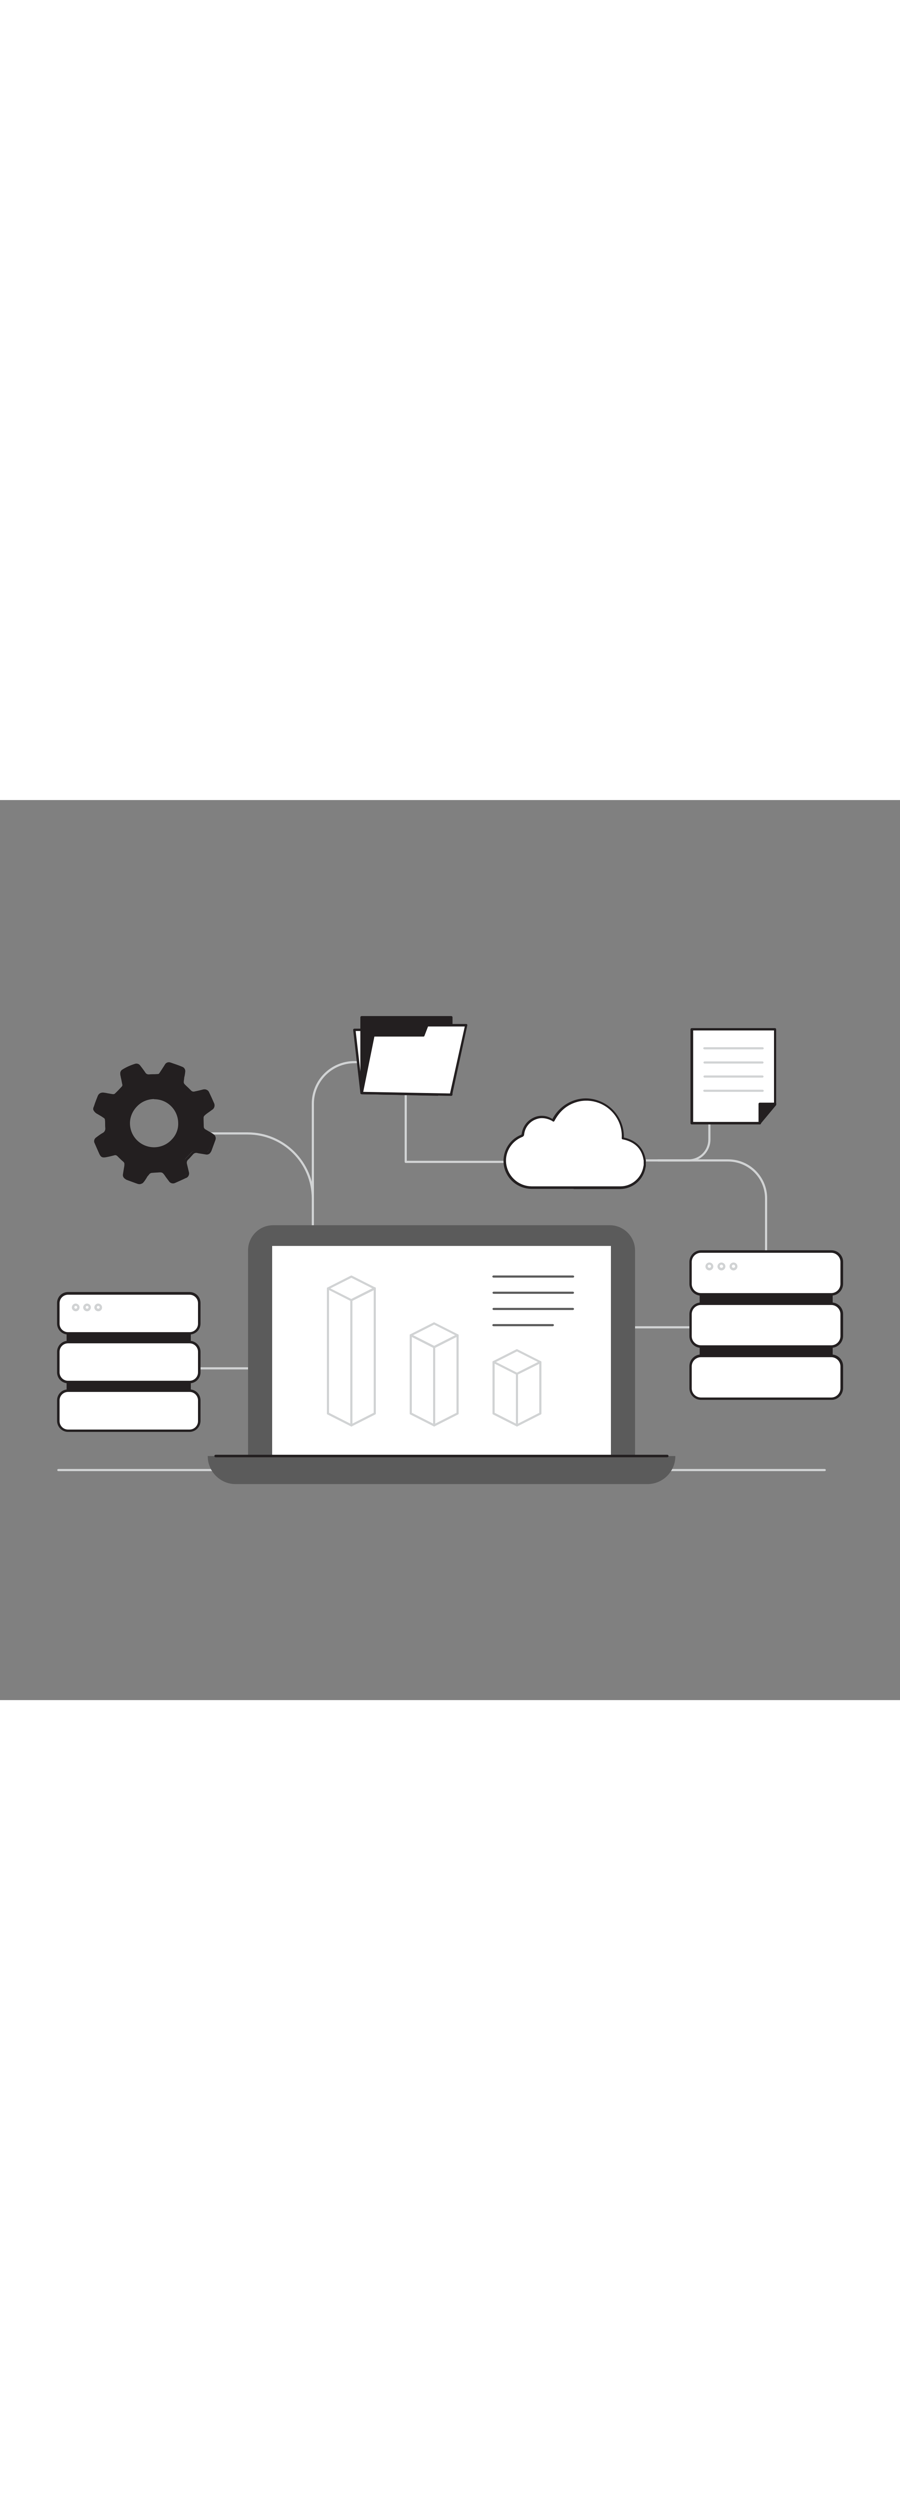<svg version="1.1" id="Layer_1" xmlns="http://www.w3.org/2000/svg" xmlns:xlink="http://www.w3.org/1999/xlink" x="0px" y="0px" viewBox="0 0 500 500" style="width: 180px;" xml:space="preserve" data-imageid="data-processing-93" imageName="Data Processing" class="illustrations_image">
<rect x="0" y="0" width="500" height="500" fill="#808080" stroke="none"/>
<style type="text/css">
	.st0_data-processing-93{fill:#D1D3D4;}
	.st1_data-processing-93{fill:#231F20;}
	.st2_data-processing-93{fill:#FFFFFF;}
	.st3_data-processing-93{fill:#68E1FD;}
</style>
<g id="connecting_line_data-processing-93">
	<path class="st0_data-processing-93" d="M173.8,240.8c-0.3,0-0.6-0.3-0.6-0.6c0,0,0,0,0,0v-71.5c0-13.1,10.6-23.7,23.7-23.7h17.6&#10;&#9;&#9;c0.3,0,0.6,0.3,0.6,0.6l0,0c0,0.3-0.3,0.6-0.6,0.6l0,0h-17.6c-12.4,0-22.5,10.1-22.5,22.5v71.5&#10;&#9;&#9;C174.4,240.5,174.2,240.8,173.8,240.8z"/>
	<path class="st0_data-processing-93" d="M173.8,240.9c-0.3,0-0.6-0.3-0.6-0.6c0,0,0,0,0,0v-18.9c0-19.6-15.9-35.6-35.6-35.6h-23.1&#10;&#9;&#9;c-0.3,0-0.6-0.3-0.6-0.6l0,0c0-0.3,0.3-0.6,0.6-0.6h23.1c20.3,0,36.8,16.5,36.8,36.8v18.9C174.4,240.6,174.2,240.9,173.8,240.9z"/>
	<path class="st0_data-processing-93" d="M399.2,293.5h-66.8c-0.3,0-0.6-0.3-0.6-0.6s0.3-0.6,0.6-0.6h66.8c0.3,0,0.6,0.3,0.6,0.6&#10;&#9;&#9;S399.5,293.5,399.2,293.5z"/>
	<path class="st0_data-processing-93" d="M342.1,201.6H225.4c-0.3,0-0.6-0.3-0.6-0.6l0,0v-46.8c0-0.3,0.3-0.6,0.6-0.6c0.3,0,0.6,0.3,0.6,0.6&#10;&#9;&#9;c0,0,0,0,0,0v46.2h116c0.3,0,0.6,0.3,0.6,0.6S342.4,201.5,342.1,201.6L342.1,201.6z"/>
	<path class="st0_data-processing-93" d="M159.4,316.3H52.4c-0.3,0-0.6-0.3-0.6-0.6c0-0.3,0.3-0.6,0.6-0.6h107.1c0.3,0,0.6,0.3,0.6,0.6&#10;&#9;&#9;C160,316.1,159.8,316.3,159.4,316.3z"/>
	<path class="st0_data-processing-93" d="M382.5,200.8h-24.3c-0.3,0-0.6-0.3-0.6-0.6c0-0.3,0.3-0.6,0.6-0.6h24.3c6.1,0,11-4.9,11-11v-13.4&#10;&#9;&#9;c0-0.3,0.3-0.6,0.6-0.6c0.3,0,0.6,0.3,0.6,0.6v13.4C394.7,195.3,389.2,200.8,382.5,200.8z"/>
	<path class="st0_data-processing-93" d="M425.6,260.9c-0.3,0-0.6-0.3-0.6-0.6v-39.1c0-11.2-9.1-20.3-20.4-20.4h-39c-0.3,0-0.6-0.3-0.6-0.6&#10;&#9;&#9;s0.3-0.6,0.6-0.6h39c11.9,0,21.6,9.7,21.6,21.6v39.1C426.2,260.6,426,260.9,425.6,260.9L425.6,260.9z"/>
</g>
<path id="Floor_data-processing-93" class="st0_data-processing-93" d="M458.2,372.8H32.4c-0.3,0-0.6-0.3-0.6-0.6c0-0.3,0.3-0.6,0.6-0.6h425.8c0.3,0,0.6,0.3,0.6,0.6&#10;&#9;S458.5,372.8,458.2,372.8z"/>
<g id="Server_1_data-processing-93">
	<rect x="37.7" y="277.3" class="st1_data-processing-93" width="67.6" height="63.2"/>
	<path class="st1_data-processing-93" d="M105.3,341.2H37.7c-0.4,0-0.7-0.3-0.7-0.7v-63.2c0-0.4,0.3-0.7,0.7-0.7h67.6c0.4,0,0.7,0.3,0.7,0.7v63.2&#10;&#9;&#9;C106,340.9,105.7,341.2,105.3,341.2z M38.4,339.8h66.2V278H38.4L38.4,339.8z"/>
	<path class="st2_data-processing-93" d="M37.8,328.1h67.5c3,0,5.4,2.4,5.4,5.4v11.4c0,3-2.4,5.4-5.4,5.4H37.8c-3,0-5.4-2.4-5.4-5.4v-11.4&#10;&#9;&#9;C32.4,330.6,34.8,328.1,37.8,328.1z"/>
	<path class="st1_data-processing-93" d="M105.3,351H37.8c-3.3,0-6-2.7-6.1-6v-11.5c0-3.4,2.7-6.1,6.1-6.1c0,0,0,0,0,0h67.5c3.4,0,6.1,2.7,6.1,6.1l0,0&#10;&#9;&#9;V345C111.3,348.3,108.6,351,105.3,351z M37.8,328.8c-2.6,0-4.7,2.1-4.7,4.7V345c0,2.6,2.1,4.7,4.7,4.7h67.5c2.6,0,4.7-2.1,4.7-4.7&#10;&#9;&#9;v-11.5c0-2.6-2.1-4.7-4.7-4.7L37.8,328.8z"/>
	<path class="st2_data-processing-93" d="M37.8,301.1h67.5c3,0,5.4,2.4,5.4,5.4v11.4c0,3-2.4,5.4-5.4,5.4H37.8c-3,0-5.4-2.4-5.4-5.4v-11.4&#10;&#9;&#9;C32.4,303.5,34.8,301.1,37.8,301.1z"/>
	<path class="st1_data-processing-93" d="M105.3,324H37.8c-3.4,0-6.1-2.7-6.1-6.1l0,0v-11.4c0-3.3,2.7-6.1,6.1-6.1h67.5c3.3,0,6.1,2.7,6.1,6.1v11.4&#10;&#9;&#9;C111.4,321.3,108.7,324,105.3,324C105.3,324,105.3,324,105.3,324z M37.8,301.8c-2.6,0-4.7,2.1-4.7,4.7v11.4c0,2.6,2.1,4.7,4.7,4.7&#10;&#9;&#9;h67.5c2.6,0,4.7-2.1,4.7-4.7v-11.4c0-2.6-2.1-4.7-4.7-4.7L37.8,301.8z"/>
	<path class="st2_data-processing-93" d="M37.8,274.1h67.5c3,0,5.4,2.4,5.4,5.4v11.4c0,3-2.4,5.4-5.4,5.4H37.8c-3,0-5.4-2.4-5.4-5.4v-11.4&#10;&#9;&#9;C32.4,276.5,34.8,274.1,37.8,274.1z"/>
	<path class="st1_data-processing-93" d="M105.3,296.9H37.8c-3.4,0-6.1-2.7-6.1-6.1l0,0v-11.4c0-3.4,2.7-6.1,6.1-6.1c0,0,0,0,0,0h67.5&#10;&#9;&#9;c3.4,0,6.1,2.7,6.1,6.1l0,0v11.4C111.4,294.2,108.7,296.9,105.3,296.9z M37.8,274.8c-2.6,0-4.7,2.1-4.7,4.7v11.4&#10;&#9;&#9;c0,2.6,2.1,4.7,4.7,4.7h67.5c2.6,0,4.7-2.1,4.7-4.7v-11.4c0-2.6-2.1-4.7-4.7-4.7H37.8z"/>
	<circle class="st2_data-processing-93" cx="42.1" cy="281.8" r="1.5"/>
	<path class="st0_data-processing-93" d="M42.1,284c-1.2,0-2.2-1-2.2-2.1c0-1.2,1-2.2,2.1-2.2c1.2,0,2.2,1,2.2,2.1c0,0,0,0,0,0&#10;&#9;&#9;C44.2,283,43.3,284,42.1,284C42.1,284,42.1,284,42.1,284z M42.1,281c-0.5,0-0.8,0.4-0.8,0.8c0,0.5,0.4,0.8,0.8,0.8s0.8-0.4,0.8-0.8&#10;&#9;&#9;c0,0,0,0,0,0C42.9,281.4,42.6,281,42.1,281z"/>
	<circle class="st2_data-processing-93" cx="48.4" cy="281.8" r="1.5"/>
	<path class="st0_data-processing-93" d="M48.4,284c-1.2,0-2.2-1-2.2-2.1c0-1.2,1-2.2,2.1-2.2c1.2,0,2.2,1,2.2,2.1c0,0,0,0,0,0&#10;&#9;&#9;C50.5,283,49.5,284,48.4,284C48.4,284,48.4,284,48.4,284z M48.4,281c-0.5,0-0.8,0.4-0.8,0.8c0,0.5,0.4,0.8,0.8,0.8s0.8-0.4,0.8-0.8&#10;&#9;&#9;c0,0,0,0,0,0C49.2,281.4,48.8,281,48.4,281C48.4,281,48.4,281,48.4,281z"/>
	<circle class="st2_data-processing-93" cx="54.6" cy="281.8" r="1.5"/>
	<path class="st0_data-processing-93" d="M54.6,284c-1.2,0-2.2-1-2.2-2.1c0-1.2,1-2.2,2.1-2.2c1.2,0,2.2,1,2.2,2.1c0,0,0,0,0,0&#10;&#9;&#9;C56.8,283,55.8,284,54.6,284C54.6,284,54.6,284,54.6,284z M54.6,281c-0.5,0-0.8,0.4-0.8,0.8c0,0.5,0.4,0.8,0.8,0.8s0.8-0.4,0.8-0.8&#10;&#9;&#9;c0,0,0,0,0,0C55.4,281.4,55.1,281,54.6,281z"/>
</g>
<g id="Folder_data-processing-93">
	<polyline class="st2_data-processing-93" points="200.9,162.7 196.9,127.6 250.2,127.6 243.1,163.6 200.9,162.7 &#9;"/>
	<path class="st1_data-processing-93" d="M243.1,164.3L243.1,164.3l-42.2-0.9c-0.3,0-0.6-0.3-0.7-0.6l-4-35.1c0-0.2,0-0.4,0.2-0.5&#10;&#9;&#9;c0.1-0.1,0.3-0.2,0.5-0.2h53.3c0.2,0,0.4,0.1,0.5,0.2c0.1,0.2,0.2,0.4,0.1,0.6l-7.1,36C243.7,164.1,243.4,164.3,243.1,164.3z&#10;&#9;&#9; M201.5,162.1l41,0.8l6.8-34.6h-51.7L201.5,162.1z"/>
	<polygon class="st1_data-processing-93" points="200.9,162.7 200.9,120.7 250.7,120.7 250.7,163.6 &#9;"/>
	<path class="st1_data-processing-93" d="M250.7,164.3L250.7,164.3l-49.8-0.9c-0.4,0-0.7-0.3-0.7-0.7v-42c0-0.4,0.3-0.7,0.7-0.7c0,0,0,0,0,0h49.8&#10;&#9;&#9;c0.4,0,0.7,0.3,0.7,0.7c0,0,0,0,0,0v42.9C251.4,164,251.1,164.3,250.7,164.3L250.7,164.3z M201.6,162.1l48.5,0.8v-41.5h-48.5V162.1&#10;&#9;&#9;z"/>
	<polygon class="st2_data-processing-93" points="200.9,162.7 207.4,130.7 235.1,130.7 237.3,125 259,125 250.5,163.6 &#9;"/>
	<path class="st1_data-processing-93" d="M250.5,164.3L250.5,164.3l-49.6-0.9c-0.4,0-0.7-0.3-0.7-0.7c0,0,0-0.1,0-0.1l6.5-32.1c0.1-0.3,0.3-0.5,0.7-0.5&#10;&#9;&#9;h27.3l2-5.2c0.1-0.3,0.4-0.4,0.6-0.4H259c0.2,0,0.4,0.1,0.5,0.2c0.1,0.2,0.2,0.4,0.1,0.6l-8.4,38.6&#10;&#9;&#9;C251.2,164.1,250.9,164.3,250.5,164.3z M201.8,162.1l48.2,0.9l8.2-37.2h-20.4l-2,5.2c-0.1,0.3-0.3,0.4-0.6,0.4H208L201.8,162.1z"/>
</g>
<g id="Laptop_data-processing-93">
	<path class="st3_data-processing-93 targetColor" d="M151.7,236.2h187.1c7.7,0,14,6.3,14,14v114.2l0,0H137.8l0,0V250.2C137.8,242.5,144,236.2,151.7,236.2z" style="fill: rgb(91, 91, 91);"/>
	<rect x="151.2" y="247.7" class="st2_data-processing-93" width="188.2" height="116.8"/>
	<path class="st3_data-processing-93 targetColor" d="M115.4,364.4h259.8l0,0l0,0c0,8.6-6.9,15.6-15.5,15.6c0,0,0,0,0,0H130.9C122.3,380,115.4,373,115.4,364.4&#10;&#9;&#9;L115.4,364.4L115.4,364.4L115.4,364.4z" style="fill: rgb(91, 91, 91);"/>
	<path class="st1_data-processing-93" d="M370.7,365.1H119.8c-0.4,0-0.7-0.3-0.7-0.7s0.3-0.7,0.7-0.7c0,0,0,0,0,0h250.9c0.4,0,0.7,0.3,0.7,0.7&#10;&#9;&#9;C371.4,364.8,371.1,365.1,370.7,365.1C370.7,365.1,370.7,365.1,370.7,365.1z"/>
</g>
<g id="Note_data-processing-93">
	<polygon class="st2_data-processing-93" points="422.1,179.5 384.4,179.5 384.4,127.4 430.6,127.4 430.6,169.3 &#9;"/>
	<path class="st1_data-processing-93" d="M422.1,180.2h-37.8c-0.4,0-0.7-0.3-0.7-0.7v-52.1c0-0.4,0.3-0.7,0.7-0.7h46.2c0.4,0,0.7,0.3,0.7,0.7v41.9&#10;&#9;&#9;c0,0.2-0.1,0.3-0.2,0.4l-8.5,10.2C422.5,180.1,422.3,180.2,422.1,180.2z M385.1,178.8h36.8l8.1-9.8v-41h-44.9V178.8z"/>
	<polyline class="st1_data-processing-93" points="422.1,179.5 422.1,168.8 430.6,168.8 &#9;"/>
	<path class="st1_data-processing-93" d="M422.1,180.2c-0.4,0-0.7-0.3-0.7-0.7c0,0,0,0,0,0v-10.7c0-0.4,0.3-0.7,0.7-0.7c0,0,0,0,0,0h8.5&#10;&#9;&#9;c0.4,0,0.7,0.3,0.7,0.7c0,0.4-0.3,0.7-0.7,0.7h-7.8v10.1C422.8,179.9,422.5,180.2,422.1,180.2C422.1,180.2,422.1,180.2,422.1,180.2&#10;&#9;&#9;z"/>
	<path class="st0_data-processing-93" d="M423.6,138.5h-32.2c-0.3,0-0.6-0.2-0.7-0.5s0.2-0.6,0.5-0.7c0.1,0,0.1,0,0.2,0h32.2c0.3,0,0.6,0.2,0.7,0.5&#10;&#9;&#9;s-0.2,0.6-0.5,0.7C423.7,138.5,423.6,138.5,423.6,138.5z"/>
	<path class="st0_data-processing-93" d="M423.6,146.4h-32.2c-0.3,0-0.6-0.3-0.6-0.6s0.3-0.6,0.6-0.6h32.2c0.3,0,0.6,0.3,0.6,0.6&#10;&#9;&#9;S423.9,146.4,423.6,146.4z"/>
	<path class="st0_data-processing-93" d="M423.6,154.2h-32.2c-0.3,0-0.6-0.3-0.6-0.6s0.3-0.6,0.6-0.6h32.2c0.3,0,0.6,0.3,0.6,0.6&#10;&#9;&#9;S423.9,154.2,423.6,154.2z"/>
	<path class="st0_data-processing-93" d="M423.6,162.1h-32.2c-0.3,0-0.6-0.2-0.7-0.5s0.2-0.6,0.5-0.7c0.1,0,0.1,0,0.2,0h32.2c0.3,0,0.6,0.2,0.7,0.5&#10;&#9;&#9;s-0.2,0.6-0.5,0.7C423.7,162.1,423.6,162.1,423.6,162.1z"/>
</g>
<g id="Cloud_data-processing-93">
	<path class="st2_data-processing-93" d="M358.2,202.9c-0.1,0.7-0.3,1.4-0.5,2c-1.5,6.1-7,10.3-13.2,10.4c-16.4,0-32.8,0-49.3,0&#10;&#9;&#9;c-7.1-0.1-13.2-5.1-14.6-12c-1.4-7,2.4-14,9-16.7c0.5-0.1,0.8-0.5,0.8-1c0.8-7.5,9.2-12.4,16.1-7.9l0.6,0.4&#10;&#9;&#9;c2.6-5.4,7.3-9.4,13.1-11c4.1-1.2,8.4-1,12.3,0.5c8.4,3.1,13.9,11.3,13.4,20.3c0.6,0.1,1.2,0.2,1.9,0.4c5.7,1.7,9.3,5.4,10.3,11.3&#10;&#9;&#9;c0,0.1,0.1,0.3,0.1,0.4L358.2,202.9z"/>
	<path class="st1_data-processing-93" d="M318.7,216c-8.1,0-15.9,0-23.5,0c-7.4-0.1-13.8-5.3-15.2-12.6c-1.4-7.3,2.5-14.6,9.4-17.4&#10;&#9;&#9;c0.3-0.1,0.3-0.2,0.4-0.4c0.5-4,2.9-7.4,6.5-9.1c3.4-1.7,7.5-1.4,10.6,0.7c2.7-5.2,7.5-9.1,13.1-10.7c4.2-1.2,8.6-1,12.7,0.6&#10;&#9;&#9;c8.5,3.1,14.1,11.3,13.9,20.4c0.5,0.1,0.9,0.2,1.3,0.3c6.1,1.8,9.7,5.8,10.8,11.9c0,0.1,0,0.1,0.1,0.2l0,0.2c0,0.1,0,0.1,0,0.2v2.8&#10;&#9;&#9;c0,0,0,0.1,0,0.1l-0.1,0.6c-0.1,0.5-0.2,1-0.3,1.4c-1.6,6.4-7.3,10.8-13.9,10.9H318.7z M301,176.7c-1.4,0-2.8,0.4-4.1,1&#10;&#9;&#9;c-3.1,1.5-5.3,4.5-5.7,8c0,0.7-0.5,1.3-1.2,1.5c-6.3,2.6-10,9.3-8.6,15.9c1.4,6.6,7.1,11.4,13.9,11.5c15.3,0,31.4,0,49.3,0&#10;&#9;&#9;c6,0,11.1-4.1,12.6-9.9c0.1-0.5,0.2-0.9,0.3-1.4l0.1-0.6v-2.6c-0.1-0.1-0.1-0.3-0.1-0.4c-1-5.6-4.2-9.1-9.8-10.8&#10;&#9;&#9;c-0.4-0.1-0.8-0.2-1.2-0.3c-0.2,0-0.4-0.1-0.6-0.1c-0.3-0.1-0.6-0.4-0.5-0.7c0.5-8.7-4.8-16.6-12.9-19.6c-3.8-1.4-8-1.6-11.9-0.5&#10;&#9;&#9;c-5.6,1.6-9.7,5.1-12.6,10.6c-0.1,0.2-0.2,0.3-0.4,0.3c-0.2,0.1-0.4,0-0.5-0.1l-0.6-0.4C304.7,177.2,302.9,176.7,301,176.7z&#10;&#9;&#9; M358.2,202.9L358.2,202.9z"/>
</g>
<g id="Server_2_data-processing-93">
	<rect x="389.4" y="254.2" class="st1_data-processing-93" width="72.5" height="67.8"/>
	<path class="st1_data-processing-93" d="M461.9,322.7h-72.5c-0.4,0-0.7-0.3-0.7-0.7v-67.8c0-0.4,0.3-0.7,0.7-0.7h72.5c0.4,0,0.7,0.3,0.7,0.7V322&#10;&#9;&#9;C462.6,322.4,462.2,322.7,461.9,322.7z M390.1,321.3h71.1v-66.4h-71.1V321.3z"/>
	<path class="st2_data-processing-93" d="M389.4,308.8h72.4c3.2,0,5.8,2.6,5.8,5.8v12.3c0,3.2-2.6,5.8-5.8,5.8h-72.4c-3.2,0-5.8-2.6-5.8-5.8v-12.3&#10;&#9;&#9;C383.6,311.4,386.2,308.8,389.4,308.8z"/>
	<path class="st1_data-processing-93" d="M461.8,333.2h-72.4c-3.5,0-6.4-2.9-6.4-6.5v-12.2c0-3.6,2.9-6.5,6.5-6.5h72.4c3.6,0,6.5,2.9,6.5,6.5v12.2&#10;&#9;&#9;C468.3,330.4,465.4,333.3,461.8,333.2C461.9,333.3,461.9,333.3,461.8,333.2z M389.4,309.5c-2.8,0-5.1,2.3-5.1,5.1v12.2&#10;&#9;&#9;c0,2.8,2.3,5.1,5.1,5.1h72.4c2.8,0,5.1-2.3,5.1-5.1v-12.2c0-2.8-2.3-5.1-5.1-5.1H389.4z"/>
	<path class="st2_data-processing-93" d="M389.4,279.8h72.4c3.2,0,5.8,2.6,5.8,5.8v12.3c0,3.2-2.6,5.8-5.8,5.8h-72.4c-3.2,0-5.8-2.6-5.8-5.8v-12.3&#10;&#9;&#9;C383.6,282.4,386.2,279.8,389.4,279.8z"/>
	<path class="st1_data-processing-93" d="M461.8,304.3h-72.4c-3.5,0-6.4-2.9-6.4-6.5v-12.2c0-3.6,2.9-6.5,6.5-6.5h72.4c3.6,0,6.5,2.9,6.5,6.5v12.2&#10;&#9;&#9;C468.3,301.4,465.4,304.3,461.8,304.3C461.9,304.3,461.8,304.3,461.8,304.3z M389.4,280.5c-2.8,0-5.1,2.3-5.1,5.1v12.2&#10;&#9;&#9;c0,2.8,2.3,5.1,5.1,5.1h72.4c2.8,0,5.1-2.3,5.1-5.1v-12.2c0-2.8-2.3-5.1-5.1-5.1L389.4,280.5z"/>
	<path class="st2_data-processing-93" d="M389.4,250.8h72.4c3.2,0,5.8,2.6,5.8,5.8v12.3c0,3.2-2.6,5.8-5.8,5.8h-72.4c-3.2,0-5.8-2.6-5.8-5.8v-12.3&#10;&#9;&#9;C383.6,253.4,386.2,250.8,389.4,250.8z"/>
	<path class="st1_data-processing-93" d="M461.8,275.3h-72.4c-3.5,0-6.4-2.9-6.4-6.5v-12.2c0-3.6,2.9-6.5,6.5-6.5h72.4c3.6,0,6.5,2.9,6.5,6.5v12.2&#10;&#9;&#9;C468.3,272.4,465.4,275.3,461.8,275.3C461.9,275.3,461.8,275.3,461.8,275.3z M389.4,251.5c-2.8,0-5.1,2.3-5.1,5.1v12.2&#10;&#9;&#9;c0,2.8,2.3,5.1,5.1,5.1h72.4c2.8,0,5.1-2.3,5.1-5.1v-12.2c0-2.8-2.3-5.1-5.1-5.1L389.4,251.5z"/>
	<circle class="st2_data-processing-93" cx="394.1" cy="259.1" r="1.6"/>
	<path class="st0_data-processing-93" d="M394.1,261.3c-1.2,0-2.2-1-2.2-2.2s1-2.2,2.2-2.2s2.2,1,2.2,2.2l0,0C396.3,260.3,395.3,261.3,394.1,261.3z&#10;&#9;&#9; M394.1,258.1c-0.5,0-0.9,0.4-0.9,0.9c0,0.5,0.4,0.9,0.9,0.9c0.5,0,0.9-0.4,0.9-0.9l0,0C395,258.6,394.6,258.1,394.1,258.1z"/>
	<circle class="st2_data-processing-93" cx="400.8" cy="259.1" r="1.6"/>
	<path class="st0_data-processing-93" d="M400.8,261.3c-1.2,0-2.2-1-2.2-2.2s1-2.2,2.2-2.2s2.2,1,2.2,2.2l0,0C403,260.3,402,261.3,400.8,261.3z&#10;&#9;&#9; M400.8,258.1c-0.5,0-0.9,0.4-0.9,0.9c0,0.5,0.4,0.9,0.9,0.9c0.5,0,0.9-0.4,0.9-0.9l0,0C401.7,258.6,401.3,258.1,400.8,258.1z"/>
	<circle class="st2_data-processing-93" cx="407.5" cy="259.1" r="1.6"/>
	<path class="st0_data-processing-93" d="M407.5,261.3c-1.2,0-2.2-1-2.2-2.2s1-2.2,2.2-2.2s2.2,1,2.2,2.2l0,0C409.7,260.3,408.7,261.3,407.5,261.3z&#10;&#9;&#9; M407.5,258.1c-0.5,0-0.9,0.4-0.9,0.9c0,0.5,0.4,0.9,0.9,0.9c0.5,0,0.9-0.4,0.9-0.9l0,0C408.4,258.6,408,258.1,407.5,258.1z"/>
</g>
<g id="Gear_data-processing-93">
	<path class="st1_data-processing-93" d="M52.4,171.2c0.5-1.5,1-3,1.5-4.5c0.3-0.8,0.6-1.5,0.9-2.3c0.3-1,1.3-1.6,2.4-1.4c1.2,0.1,2.4,0.4,3.6,0.6&#10;&#9;&#9;c0.6,0.1,1.3,0.2,1.9,0.2c0.5,0,1-0.1,1.3-0.4c1.4-1.3,2.7-2.7,4-4.1c0.4-0.5,0.6-1.2,0.4-1.9c-0.3-1.5-0.7-2.9-1-4.4&#10;&#9;&#9;c-0.1-0.6-0.2-1.1-0.2-1.7c0-0.4,0.2-0.8,0.6-1.1c2.2-1.5,4.7-2.6,7.2-3.3c0.8-0.3,1.6,0.1,2.1,0.7c0.9,1.3,1.9,2.5,2.8,3.8&#10;&#9;&#9;c0.6,1,1.7,1.6,2.8,1.5c1.6-0.1,3.2-0.1,4.8-0.2c0.6,0,1.1-0.4,1.4-0.9c0.6-0.9,1.1-1.7,1.7-2.6s1-1.5,1.5-2.2&#10;&#9;&#9;c0.5-0.7,1.4-1.1,2.2-0.8c2.2,0.8,4.4,1.5,6.6,2.4c0.8,0.3,1.3,1.2,1.2,2.1c-0.1,1.2-0.4,2.4-0.6,3.6c-0.1,0.6-0.2,1.1-0.2,1.7&#10;&#9;&#9;c-0.1,0.7,0.2,1.5,0.7,2c1.2,1.1,2.3,2.2,3.4,3.3c0.7,0.7,1.7,1,2.6,0.7c1.6-0.3,3.1-0.7,4.7-1.1c1.1-0.4,2.2,0.2,2.6,1.2&#10;&#9;&#9;c0.9,1.9,1.8,3.8,2.6,5.7c0.7,1.1,0.3,2.4-0.7,3.1c0,0-0.1,0-0.1,0.1c-0.8,0.6-1.7,1.2-2.5,1.8c-0.6,0.4-1.2,0.9-1.8,1.4&#10;&#9;&#9;c-0.5,0.4-0.8,1-0.7,1.6c0,1.6,0.1,3.3,0.1,4.9c0,0.9,0.5,1.7,1.3,2.2c0.9,0.5,1.8,1.1,2.7,1.6c0.6,0.3,1.1,0.7,1.6,1.1&#10;&#9;&#9;c0.8,0.5,1.1,1.5,0.7,2.4c-0.7,2-1.5,4-2.2,5.9c-0.1,0.3-0.3,0.6-0.5,0.9c-0.4,0.7-1.1,1-1.9,0.9l-4.3-0.7c-0.1,0-0.2,0-0.3,0&#10;&#9;&#9;c-1.2-0.3-2.5,0.1-3.3,1.1c-0.8,1-1.7,1.8-2.6,2.7c-0.8,0.8-1.1,2-0.8,3.1c0.3,1.4,0.7,2.8,1,4.2s0,2.1-1.3,2.8&#10;&#9;&#9;c-1.9,0.9-3.9,1.8-5.9,2.6c-0.9,0.5-2,0.1-2.6-0.7c-0.8-1-1.5-2-2.2-3c-1.5-2.1-1.9-2.4-4.6-2.2l-3.1,0.2c-1,0-1.9,0.6-2.4,1.4&#10;&#9;&#9;c-0.6,1-1.2,2.1-1.9,3.1c-0.3,0.5-0.7,1-1.2,1.5c-0.4,0.5-1.1,0.6-1.6,0.4c-2.1-0.8-4.2-1.5-6.2-2.3c-0.3-0.1-0.5-0.3-0.8-0.5&#10;&#9;&#9;c-0.7-0.3-1.1-1.1-1-1.8c0.2-1.4,0.5-2.8,0.7-4.2c0.1-0.4,0.1-0.9,0.1-1.3c0.1-0.7-0.2-1.4-0.7-1.9c-1.1-1-2.2-2.1-3.4-3.1&#10;&#9;&#9;c-0.7-0.6-1.6-0.9-2.5-0.6c-1.4,0.3-2.8,0.6-4.2,1h-0.2c-1.8,0.3-2.4,0.1-3.2-1.6c-0.9-1.9-1.7-3.8-2.5-5.7c-0.5-0.9-0.2-2,0.7-2.6&#10;&#9;&#9;c0,0,0.1,0,0.1,0c1.1-0.9,2.2-1.7,3.4-2.4c1.2-0.7,1.8-2,1.7-3.3c-0.1-1.5-0.1-3-0.2-4.5c0-0.6-0.3-1.2-0.9-1.6l-3.7-2.4&#10;&#9;&#9;c-0.9-0.4-1.5-1.1-2-2L52.4,171.2z M99.6,179.5c0-7.8-6.3-14.1-14.1-14.1c0,0-0.1,0-0.1,0c-7.7,0.2-13.8,6.5-13.9,14.1&#10;&#9;&#9;c0.1,7.7,6.3,13.9,14,14C94.6,193.6,100,185.8,99.6,179.5L99.6,179.5z"/>
	<path class="st1_data-processing-93" d="M77.5,213.4c-0.3,0-0.5-0.1-0.8-0.1l-1.7-0.6l-4.6-1.7c-0.3-0.1-0.6-0.3-0.8-0.5c-0.9-0.5-1.5-1.5-1.3-2.6&#10;&#9;&#9;l0.3-1.9c0.1-0.8,0.3-1.6,0.4-2.4c0.1-0.4,0.1-0.8,0.1-1.2c0.1-0.5-0.1-1-0.5-1.4c-1.1-0.9-2.1-1.9-3.1-2.9l-0.3-0.3&#10;&#9;&#9;c-0.5-0.5-1.2-0.7-1.8-0.4c-1,0.2-1.9,0.5-2.9,0.7l-1.5,0.3c-2.2,0.4-3,0-3.9-2s-1.8-4.1-2.5-5.7c-0.7-1.2-0.2-2.7,1-3.4&#10;&#9;&#9;c1.3-1,2.4-1.8,3.5-2.4c1-0.5,1.5-1.6,1.4-2.7c-0.1-0.9-0.1-1.8-0.1-2.8c0-0.6,0-1.1-0.1-1.7c0-0.4-0.2-0.8-0.5-1l-1.5-1l-2.2-1.3&#10;&#9;&#9;c-1-0.5-1.8-1.3-2.3-2.4c0-0.1,0-0.1,0-0.2v-0.5c0-0.1,0-0.1,0-0.2l0.5-1.3c0.3-1,0.7-2.1,1.1-3.1c0.3-0.8,0.6-1.5,0.9-2.3&#10;&#9;&#9;c0.5-1.3,1.7-2,3.1-1.9c0.8,0.1,1.6,0.2,2.4,0.4l1.2,0.2l0.5,0.1c0.4,0.1,0.9,0.1,1.3,0.2c0.3,0,0.6-0.1,0.9-0.2&#10;&#9;&#9;c1.5-1.4,2.8-2.8,4-4.1c0.3-0.4,0.4-0.8,0.2-1.3c-0.1-0.6-0.3-1.3-0.4-2s-0.4-1.6-0.5-2.4c-0.2-0.6-0.2-1.3-0.2-1.9&#10;&#9;&#9;c0.1-0.6,0.4-1.2,0.9-1.6c2.3-1.5,4.8-2.6,7.4-3.4c1-0.3,2.2,0.1,2.8,1c0.3,0.4,0.7,0.9,1,1.3c0.6,0.8,1.2,1.6,1.8,2.5&#10;&#9;&#9;c0.4,0.8,1.3,1.2,2.2,1.1c1-0.1,2.1-0.1,3.1-0.1l1.7-0.1c0.4,0,0.7-0.2,0.9-0.6c0.3-0.5,0.7-1,1-1.5l0.9-1.4&#10;&#9;&#9;c0.4-0.6,0.8-1.2,1.2-1.9c0.6-1,1.9-1.4,3-1c2.7,0.9,4.7,1.6,6.6,2.4c1.1,0.4,1.8,1.6,1.6,2.8c-0.1,0.8-0.2,1.7-0.4,2.5&#10;&#9;&#9;c-0.1,0.4-0.2,0.8-0.2,1.2s-0.2,1.1-0.2,1.7c-0.1,0.5,0.1,1.1,0.5,1.5l0.8,0.8c0.9,0.8,1.8,1.7,2.7,2.6c0.5,0.6,1.3,0.8,2,0.6&#10;&#9;&#9;l2.3-0.5c0.8-0.2,1.6-0.4,2.4-0.6c1.4-0.4,2.9,0.3,3.4,1.6c0.9,1.9,1.8,3.8,2.6,5.7c0.8,1.4,0.4,3.2-1,4c0,0,0,0,0,0&#10;&#9;&#9;c-0.5,0.4-1,0.7-1.5,1.1l-1,0.7c-0.6,0.4-1.2,0.9-1.7,1.4c-0.3,0.3-0.5,0.7-0.5,1.1v1.1c0,1.3,0.1,2.6,0.1,3.9c0,0.7,0.4,1.3,1,1.6&#10;&#9;&#9;l1.2,0.7c0.5,0.3,1,0.6,1.6,0.9c0.6,0.3,1.1,0.7,1.7,1.1c1,0.7,1.4,2,1,3.1c-0.7,2-1.5,4-2.2,6c-0.1,0.3-0.3,0.6-0.5,0.9&#10;&#9;&#9;c-0.5,0.9-1.5,1.4-2.6,1.2l-4.3-0.7l-0.4-0.1c-1-0.3-2,0.1-2.6,0.9c-0.6,0.7-1.2,1.3-1.8,2l-0.8,0.8c-0.7,0.6-0.9,1.6-0.6,2.5&#10;&#9;&#9;c0.4,1.6,0.7,2.9,1,4.2c0.5,1.4-0.2,3-1.6,3.5c0,0-0.1,0-0.1,0c-1.8,0.9-3.7,1.7-5.9,2.7c-1.2,0.6-2.7,0.2-3.4-0.9&#10;&#9;&#9;c-0.6-0.8-1.2-1.6-1.8-2.4l-0.4-0.6c-1.4-2-1.6-2.1-4-1.9l-1.8,0.1l-1.3,0.1c-0.8,0-1.5,0.4-1.9,1.1l-0.8,0.9&#10;&#9;&#9;c-0.4,0.7-0.8,1.4-1.3,2.1c-0.4,0.6-0.8,1.1-1.3,1.6C78.7,213.1,78.1,213.4,77.5,213.4z M64.1,196c0.8,0,1.6,0.3,2.2,0.9l0.3,0.3&#10;&#9;&#9;c1,1,2,1.9,3.1,2.9c0.7,0.6,1,1.5,0.9,2.4c0,0.5-0.1,0.9-0.1,1.4c-0.1,0.8-0.2,1.6-0.4,2.4l-0.3,1.9c-0.1,0.5,0.1,1,0.6,1.2&#10;&#9;&#9;l0.1,0.1c0.2,0.1,0.4,0.2,0.6,0.3c1.5,0.6,3,1.1,4.6,1.7l1.7,0.6c0.3,0.1,0.7,0,0.9-0.3c0.4-0.4,0.8-0.9,1.1-1.4&#10;&#9;&#9;c0.4-0.7,0.8-1.4,1.2-2l0.6-1.1c0.6-1.1,1.8-1.7,3-1.8l1.3-0.1l1.8-0.1c2.9-0.1,3.5,0.1,5.2,2.5l0.4,0.6c0.6,0.8,1.1,1.6,1.8,2.4&#10;&#9;&#9;c0.4,0.6,1.2,0.9,1.8,0.5c0,0,0,0,0,0c2.2-0.9,4.1-1.8,5.9-2.6c1.1-0.5,1.2-0.8,1-2s-0.6-2.6-1-4.1c-0.4-1.3,0-2.8,1-3.7&#10;&#9;&#9;c0.3-0.3,0.5-0.6,0.8-0.8c0.6-0.6,1.2-1.2,1.8-1.9c0.9-1.2,2.5-1.8,4-1.4h0.1h0.1l4.3,0.7c0.5,0.1,1-0.1,1.2-0.6&#10;&#9;&#9;c0.2-0.2,0.3-0.5,0.4-0.7c0.8-2,1.5-4,2.2-5.9c0.2-0.6,0-1.3-0.5-1.6c-0.5-0.4-1-0.7-1.6-1.1l-1.6-0.9l-1.2-0.7&#10;&#9;&#9;c-1-0.6-1.6-1.6-1.7-2.8c-0.1-1.3-0.1-2.6-0.1-3.9v-1.1c0-0.8,0.3-1.6,1-2.2c0.6-0.5,1.2-1,1.8-1.4l1.1-0.8c0.5-0.3,1-0.7,1.4-1&#10;&#9;&#9;c1-0.8,1.1-1.2,0.6-2.3c-0.8-1.9-1.7-3.8-2.6-5.7c-0.2-0.8-1.1-1.2-1.8-0.9c0,0-0.1,0-0.1,0c-0.8,0.2-1.6,0.4-2.4,0.6l-2.3,0.5&#10;&#9;&#9;c-1.2,0.3-2.4-0.1-3.2-0.9c-0.8-0.9-1.7-1.7-2.6-2.5l-0.8-0.8c-0.7-0.6-1.1-1.6-1-2.6c0-0.6,0.1-1.2,0.2-1.8&#10;&#9;&#9;c0.1-0.4,0.2-0.8,0.2-1.3c0.2-0.8,0.3-1.6,0.4-2.3c0.1-0.6-0.2-1.2-0.8-1.4c-1.9-0.7-3.9-1.4-6.6-2.4c-0.5-0.2-1.1,0-1.4,0.5&#10;&#9;&#9;c-0.4,0.6-0.8,1.2-1.2,1.8l-0.9,1.4l-1,1.5c-0.4,0.7-1.2,1.1-2,1.2l-1.7,0.1c-1,0-2,0.1-3.1,0.1c-1.4,0.1-2.7-0.5-3.4-1.7&#10;&#9;&#9;c-0.6-0.8-1.2-1.6-1.8-2.4l-1-1.3c-0.3-0.5-0.8-0.7-1.3-0.5c-2.5,0.7-4.8,1.8-7,3.2c-0.1,0.2-0.2,0.4-0.2,0.6c0,0.5,0,1,0.2,1.5&#10;&#9;&#9;c0.2,0.8,0.3,1.6,0.5,2.4s0.3,1.3,0.4,2c0.2,0.9,0,1.8-0.6,2.5c-1.2,1.2-2.6,2.7-4,4.1c-0.5,0.4-1.1,0.6-1.8,0.6&#10;&#9;&#9;c-0.5,0-1.1-0.1-1.6-0.2l-0.5-0.1c-0.4-0.1-0.8-0.1-1.2-0.2c-0.8-0.1-1.5-0.3-2.3-0.4c-0.7-0.1-1.4,0.3-1.7,1&#10;&#9;&#9;c-0.3,0.7-0.6,1.5-0.9,2.2c-0.4,1-0.7,2.1-1.1,3.1l-0.4,1.2v0.3c0.4,0.7,0.9,1.2,1.6,1.6l2.2,1.4l1.5,1c0.7,0.4,1.2,1.2,1.2,2.1&#10;&#9;&#9;c0,0.6,0.1,1.1,0.1,1.7c0,0.9,0.1,1.8,0.1,2.7c0.2,1.6-0.6,3.1-2,3.9c-1,0.7-2.1,1.4-3.4,2.4c-0.8,0.6-0.9,0.9-0.5,1.8&#10;&#9;&#9;c0.6,1.6,1.5,3.6,2.4,5.6c0.6,1.4,0.9,1.5,2.5,1.2l0.3,0.6l-0.2-0.7l1.3-0.3l2.9-0.7C63.5,196.1,63.8,196,64.1,196z M85.6,194.3&#10;&#9;&#9;L85.6,194.3c-8.2,0-14.8-6.5-14.8-14.7c0-8.2,6.5-14.8,14.7-14.8h0.1c8.1-0.1,14.8,6.4,14.9,14.6c0,0.1,0,0.1,0,0.2&#10;&#9;&#9;c0.1,3.8-1.4,7.4-4,10.1C93.5,192.6,89.6,194.3,85.6,194.3L85.6,194.3z M85.4,166.1c-3.5,0.1-6.8,1.5-9.2,4c-2.5,2.5-4,5.9-4,9.4&#10;&#9;&#9;c0,7.4,5.9,13.3,13.3,13.4l0,0c3.7,0,7.3-1.5,9.8-4.2c2.4-2.4,3.8-5.7,3.7-9.1l0,0c0-7.4-5.9-13.4-13.3-13.4&#10;&#9;&#9;C85.6,166.1,85.5,166.1,85.4,166.1L85.4,166.1z"/>
</g>
<g id="Graph_data-processing-93">
	<polygon class="st2_data-processing-93" points="195.2,264.7 182.2,271.3 195.2,277.8 208.2,271.3 &#9;"/>
	<path class="st0_data-processing-93" d="M195.2,278.5c-0.1,0-0.2,0-0.3-0.1l-13-6.6c-0.2-0.1-0.3-0.3-0.3-0.5c0-0.2,0.1-0.4,0.3-0.5l13-6.6&#10;&#9;&#9;c0.2-0.1,0.4-0.1,0.6,0l13,6.6c0.2,0.1,0.3,0.3,0.3,0.5c0,0.2-0.1,0.4-0.3,0.5l-13,6.6C195.4,278.4,195.3,278.5,195.2,278.5z&#10;&#9;&#9; M183.5,271.3l11.7,5.9l11.7-5.9l-11.7-5.9L183.5,271.3z"/>
	<polygon class="st2_data-processing-93" points="182.2,271.3 182.2,340.8 195.2,347.4 195.2,277.8 &#9;"/>
	<path class="st0_data-processing-93" d="M195.2,348c-0.1,0-0.2,0-0.3-0.1l-13-6.6c-0.2-0.1-0.3-0.3-0.3-0.5v-69.5c0-0.2,0.1-0.4,0.3-0.5&#10;&#9;&#9;c0.2-0.1,0.4-0.1,0.6,0l13,6.6c0.2,0.1,0.3,0.3,0.3,0.5v69.6c0,0.2-0.1,0.4-0.3,0.5C195.4,348,195.3,348,195.2,348z M182.8,340.4&#10;&#9;&#9;l11.8,6v-68.2l-11.8-6V340.4z"/>
	<polygon class="st2_data-processing-93" points="195.2,347.4 208.2,340.8 208.2,271.3 195.2,277.8 &#9;"/>
	<path class="st0_data-processing-93" d="M195.2,348c-0.1,0-0.2,0-0.3-0.1c-0.2-0.1-0.3-0.3-0.3-0.5v-69.6c0-0.2,0.1-0.4,0.3-0.5l13-6.6&#10;&#9;&#9;c0.2-0.1,0.4-0.1,0.6,0c0.2,0.1,0.3,0.3,0.3,0.5v69.6c0,0.2-0.1,0.4-0.3,0.5l-13,6.6C195.4,348,195.3,348,195.2,348z M195.8,278.2&#10;&#9;&#9;v68.2l11.8-6v-68.1L195.8,278.2z"/>
	<polygon class="st2_data-processing-93" points="241.2,290.8 228.1,297.4 241.2,303.9 254.2,297.4 &#9;"/>
	<path class="st0_data-processing-93" d="M241.2,304.5c-0.1,0-0.2,0-0.3-0.1l-13-6.6c-0.2-0.1-0.3-0.3-0.3-0.5c0-0.2,0.1-0.4,0.3-0.5l13-6.6&#10;&#9;&#9;c0.2-0.1,0.4-0.1,0.5,0l13,6.6c0.2,0.1,0.3,0.3,0.3,0.5c0,0.2-0.1,0.4-0.3,0.5l-13,6.6C241.4,304.5,241.3,304.5,241.2,304.5z&#10;&#9;&#9; M229.5,297.3l11.7,5.9l11.7-5.9l-11.7-5.9L229.5,297.3z"/>
	<polygon class="st2_data-processing-93" points="228.1,297.4 228.1,340.8 241.2,347.4 241.2,303.9 &#9;"/>
	<path class="st0_data-processing-93" d="M241.2,348c-0.1,0-0.2,0-0.3-0.1l-13-6.6c-0.2-0.1-0.3-0.3-0.3-0.5v-43.5c0-0.2,0.1-0.4,0.3-0.5&#10;&#9;&#9;c0.2-0.1,0.4-0.1,0.6,0l13,6.6c0.2,0.1,0.3,0.3,0.3,0.5v43.5c0,0.2-0.1,0.4-0.3,0.5C241.4,348,241.3,348,241.2,348z M228.8,340.4&#10;&#9;&#9;l11.8,6v-42.1l-11.8-6V340.4z"/>
	<polygon class="st2_data-processing-93" points="241.2,347.4 254.2,340.8 254.2,297.4 241.2,303.9 &#9;"/>
	<path class="st0_data-processing-93" d="M241.2,348c-0.1,0-0.2,0-0.3-0.1c-0.2-0.1-0.3-0.3-0.3-0.5v-43.5c0-0.2,0.1-0.4,0.3-0.5l13-6.6&#10;&#9;&#9;c0.2-0.1,0.4-0.1,0.6,0c0.2,0.1,0.3,0.3,0.3,0.5v43.5c0,0.2-0.1,0.4-0.3,0.5l-13,6.6C241.4,348,241.3,348,241.2,348z M241.8,304.3&#10;&#9;&#9;v42.1l11.8-6v-42.1L241.8,304.3z"/>
	<polygon class="st2_data-processing-93" points="287.2,305.6 274.1,312.2 287.2,318.8 300.2,312.2 &#9;"/>
	<path class="st0_data-processing-93" d="M287.2,319.4c-0.1,0-0.2,0-0.3-0.1l-13-6.6c-0.2-0.1-0.3-0.3-0.3-0.5c0-0.2,0.1-0.4,0.3-0.5l13-6.6&#10;&#9;&#9;c0.2-0.1,0.4-0.1,0.5,0l13,6.6c0.2,0.1,0.3,0.3,0.3,0.5c0,0.2-0.1,0.4-0.3,0.5l-13,6.6C287.4,319.4,287.3,319.4,287.2,319.4z&#10;&#9;&#9; M275.5,312.2l11.7,5.9l11.7-5.9l-11.7-5.9L275.5,312.2z"/>
	<polygon class="st2_data-processing-93" points="274.1,312.2 274.1,340.8 287.2,347.4 287.2,318.8 &#9;"/>
	<path class="st0_data-processing-93" d="M287.2,348c-0.1,0-0.2,0-0.3-0.1l-13-6.6c-0.2-0.1-0.3-0.3-0.3-0.5v-28.6c0-0.2,0.1-0.4,0.3-0.5&#10;&#9;&#9;c0.2-0.1,0.4-0.1,0.6,0l13,6.6c0.2,0.1,0.3,0.3,0.3,0.5v28.6c0,0.2-0.1,0.4-0.3,0.5C287.4,348,287.3,348,287.2,348z M274.8,340.4&#10;&#9;&#9;l11.8,6v-27.3l-11.8-6V340.4z"/>
	<polygon class="st2_data-processing-93" points="287.2,347.4 300.2,340.8 300.2,312.2 287.2,318.8 &#9;"/>
	<path class="st0_data-processing-93" d="M287.2,348c-0.1,0-0.2,0-0.3-0.1c-0.2-0.1-0.3-0.3-0.3-0.5v-28.6c0-0.2,0.1-0.4,0.3-0.5l13-6.6&#10;&#9;&#9;c0.2-0.1,0.4-0.1,0.6,0c0.2,0.1,0.3,0.3,0.3,0.5v28.6c0,0.2-0.1,0.4-0.3,0.5l-13,6.6C287.4,348,287.3,348,287.2,348z M287.8,319.1&#10;&#9;&#9;v27.3l11.8-6v-27.2L287.8,319.1z"/>
</g>
<g id="Line_of_Text_data-processing-93">
	<path class="st3_data-processing-93 targetColor" d="M318.3,265.3h-44.1c-0.3,0-0.6-0.2-0.7-0.5c0-0.3,0.2-0.6,0.5-0.7c0.1,0,0.1,0,0.2,0h44.1&#10;&#9;&#9;c0.3,0,0.6,0.2,0.7,0.5c0,0.3-0.2,0.6-0.5,0.7C318.4,265.3,318.4,265.3,318.3,265.3z" style="fill: rgb(91, 91, 91);"/>
	<path class="st3_data-processing-93 targetColor" d="M318.3,274.3h-44.1c-0.3,0-0.6-0.3-0.6-0.6c0-0.3,0.3-0.6,0.6-0.6h44.1c0.3,0,0.6,0.3,0.6,0.6&#10;&#9;&#9;S318.6,274.3,318.3,274.3z" style="fill: rgb(91, 91, 91);"/>
	<path class="st3_data-processing-93 targetColor" d="M318.3,283.3h-44.1c-0.3,0-0.6-0.3-0.6-0.6c0-0.3,0.3-0.6,0.6-0.6l0,0h44.1c0.3,0,0.6,0.3,0.6,0.6&#10;&#9;&#9;C318.9,283,318.6,283.3,318.3,283.3z" style="fill: rgb(91, 91, 91);"/>
	<path class="st3_data-processing-93 targetColor" d="M307.2,292.3h-33c-0.3,0-0.6-0.2-0.7-0.5c0-0.3,0.2-0.6,0.5-0.7c0.1,0,0.1,0,0.2,0h33c0.3,0,0.6,0.3,0.5,0.7&#10;&#9;&#9;C307.7,292,307.5,292.2,307.2,292.3z" style="fill: rgb(91, 91, 91);"/>
</g>
</svg>